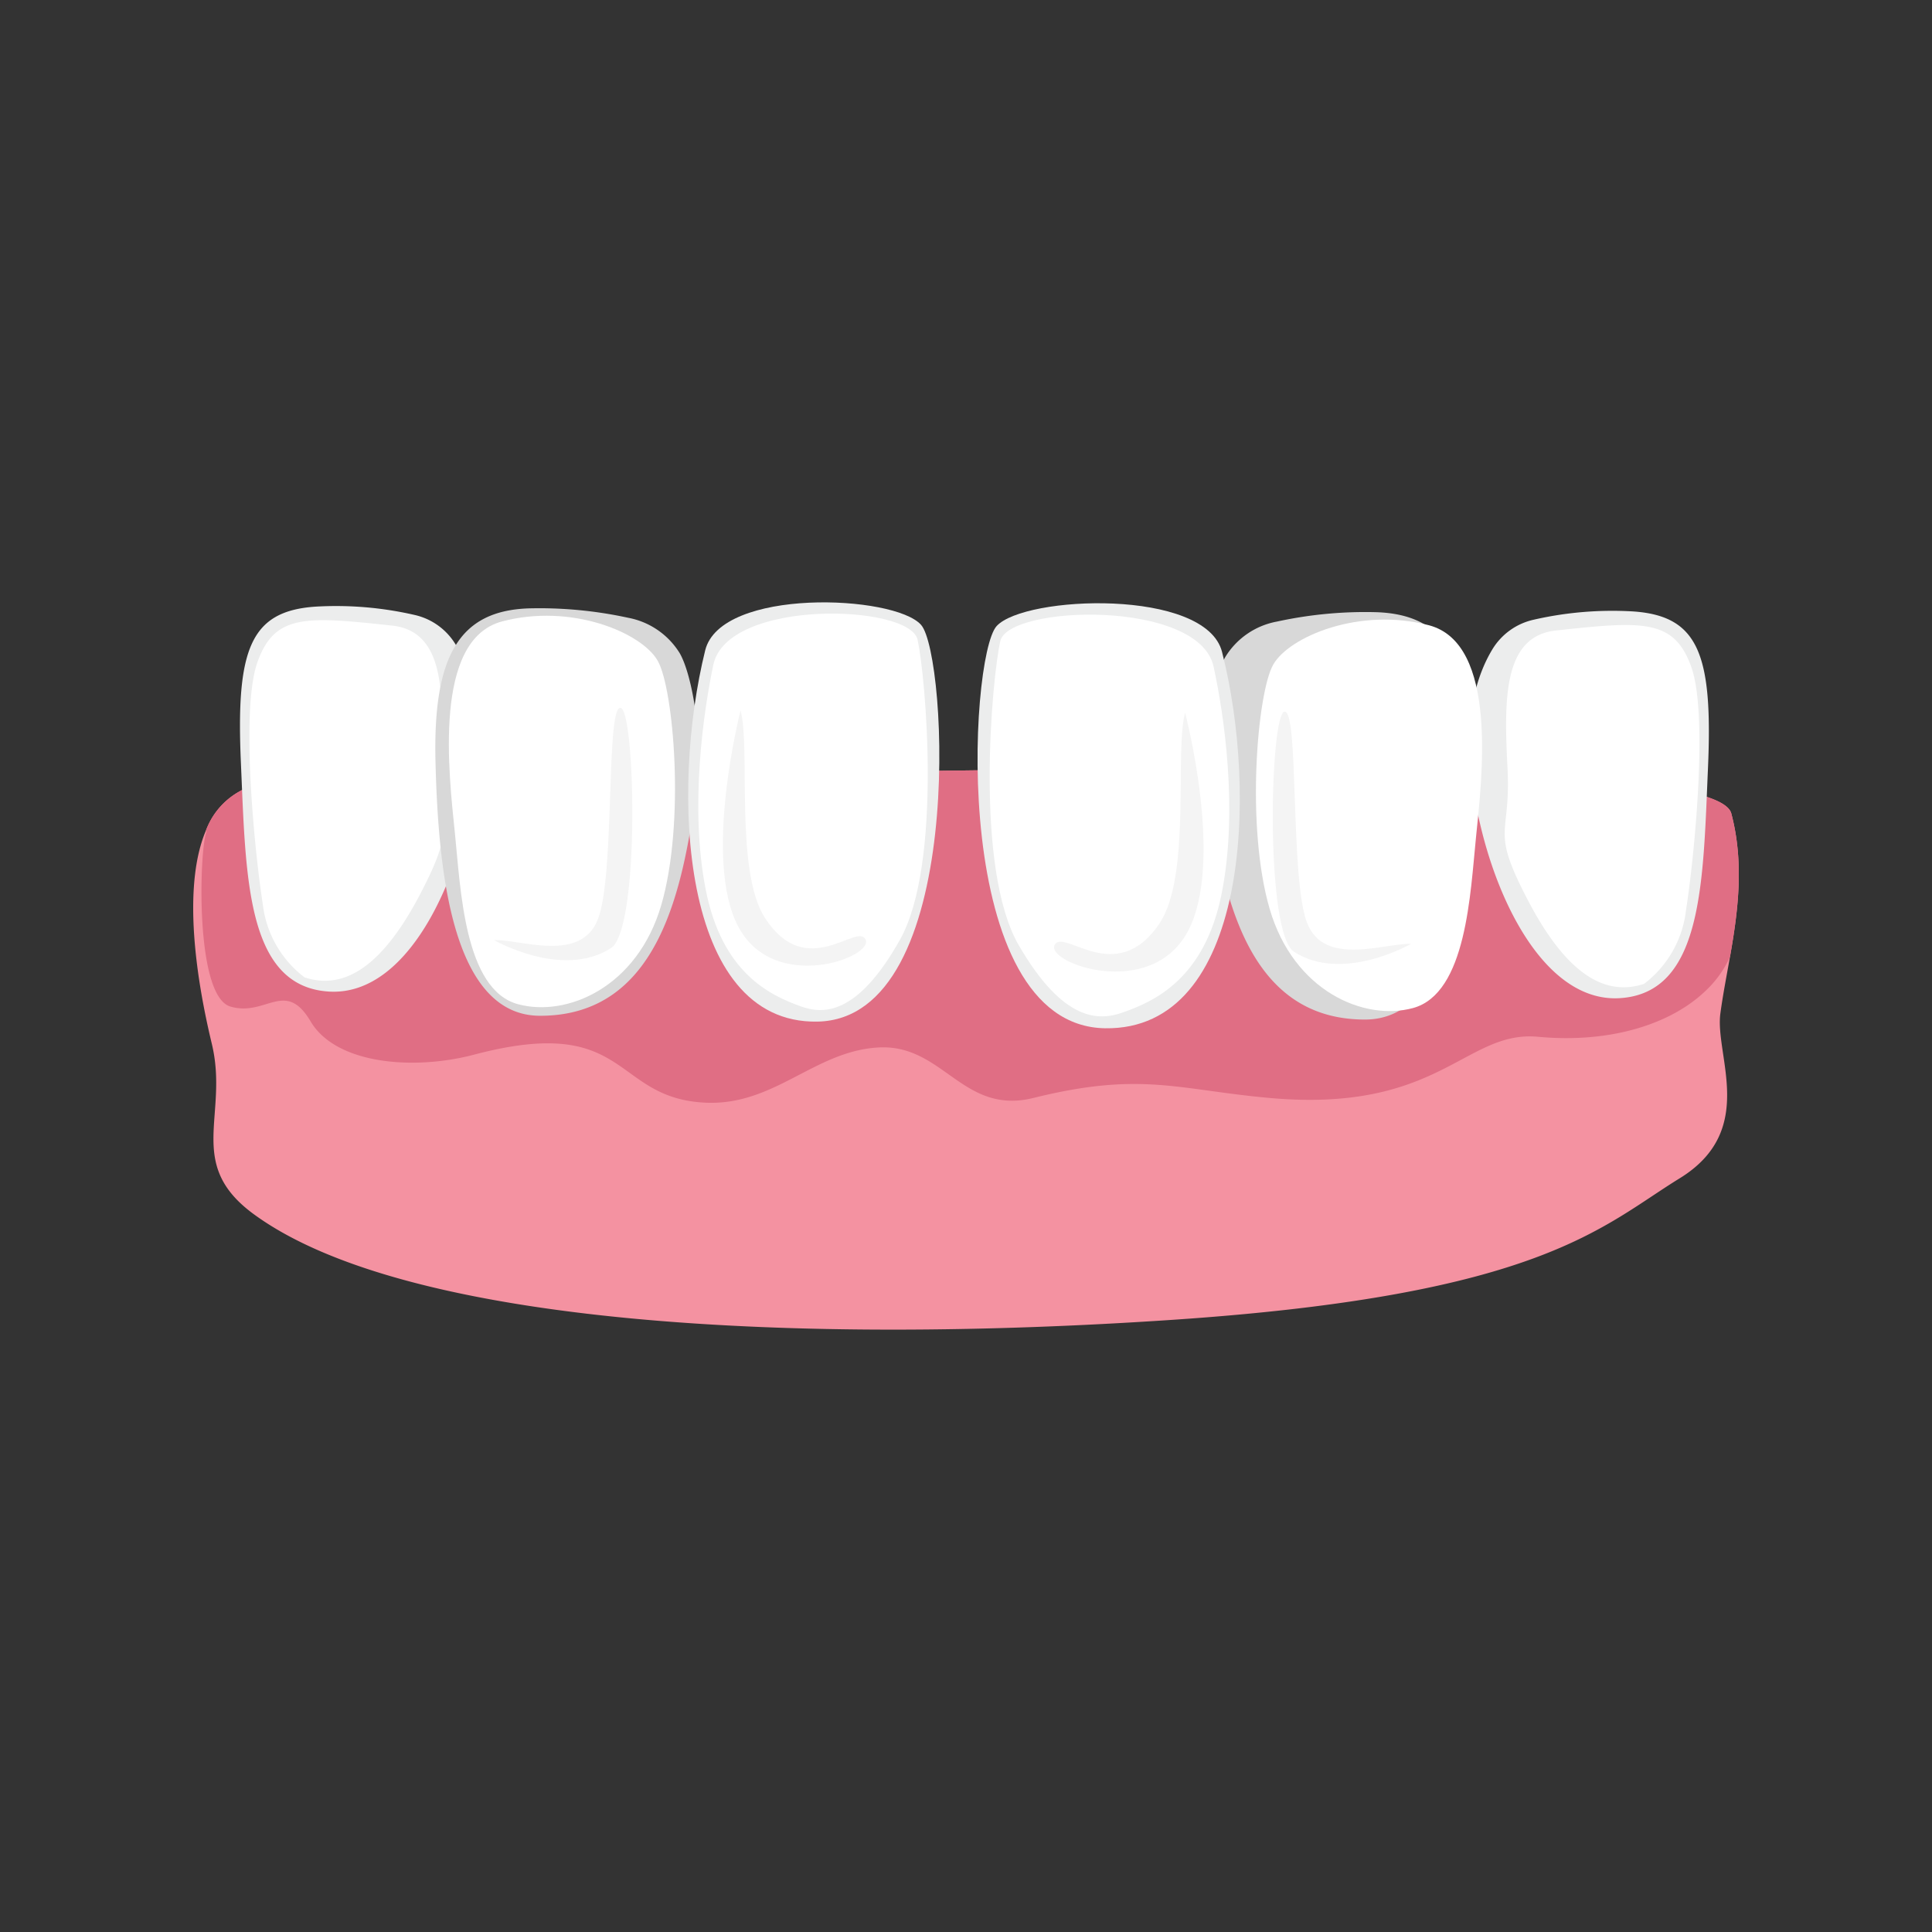 <?xml version="1.0" encoding="utf-8"?>
<svg xmlns="http://www.w3.org/2000/svg" xmlns:xlink="http://www.w3.org/1999/xlink" width="200" height="200" viewBox="0 0 200 200">
  <rect x="0" y="0" width="200" height="200" fill="#333333" stroke="none"/>
  <defs>
    <clipPath id="clip-path">
      <rect id="Rectangle_8" data-name="Rectangle 8" width="160" height="160" transform="translate(20 20)" fill="#fff"/>
    </clipPath>
    <clipPath id="clip-Small-gaps">
      <rect width="200" height="200"/>
    </clipPath>
  </defs>
  <g id="Small-gaps" clip-path="url(#clip-Small-gaps)">
    <g id="Mask_Group_2" data-name="Mask Group 2" clip-path="url(#clip-path)">
      <g id="implant_process" data-name="implant process" transform="translate(19.513 53.852)">
        <path id="Path_62" data-name="Path 62" d="M159.711,30.359C157.782,23,67.249,26.4,9.3,27.119A7.668,7.668,0,0,0,1.814,32.1c-2.947,6.894-.177,18.851.611,22.147C4.177,61.639-.33,66.62,6.712,71.807c15.834,11.644,56.736,13.56,95.2,10.966,38.137-2.572,44.369-9.675,52.452-14.645s3.617-12.726,4.217-17.075c.252-1.875.635-3.826.991-5.843C160.4,40.516,161.069,35.5,159.711,30.359Z" fill="#f492a1"/>
        <path id="Path_63" data-name="Path 63" d="M159.711,30.359C157.782,23,67.249,26.4,9.3,27.119A7.668,7.668,0,0,0,1.814,32.1l.029.2C1.123,34.233.648,49.261,4.338,50.346s5.675-2.9,8.306,1.541,10.669,5.091,16.925,3.437c16.172-4.271,14.2,4.48,23.891,4.97,7.194.364,11.352-5.38,18.021-5.715s8.662,7.046,16,5.225c11.132-2.76,14.856-.863,24.381,0,17.683,1.608,20.279-7.033,27.848-6.328S153.492,52.114,157,48.763a11.188,11.188,0,0,0,2.575-3.561C160.4,40.516,161.069,35.5,159.711,30.359Z" fill="#e06e84"/>
        <path id="Path_64" data-name="Path 64" d="M27.637,12.842A6.655,6.655,0,0,0,23.4,9.806a36.248,36.248,0,0,0-10.275-.857c-6.744.464-8.217,4.429-7.7,16.169S5.94,48.27,14.54,48.795,28.8,35.9,29.858,25.161C30.463,19.036,29,15.1,27.637,12.842Z" fill="#eceded"/>
        <path id="Path_65" data-name="Path 65" d="M12.016,47.326c4.217,1.382,8.158-1.291,12.022-8.724s1.68-6.323,2.042-13.453.474-13.645-4.989-14.238C12.156,9.948,8.922,9.686,7.14,14.688s-.289,19.682.552,25.064A11.1,11.1,0,0,0,12.016,47.326Z" fill="#fff"/>
        <ellipse id="Ellipse_3" data-name="Ellipse 3" cx="0.78" cy="0.919" rx="0.78" ry="0.919" transform="translate(125.066 21.983) rotate(-11.38)" fill="#fff"/>
        <path id="Path_66" data-name="Path 66" d="M134.984,13.356a6.7,6.7,0,0,1,4.252-3.052,36.47,36.47,0,0,1,10.321-.86c6.779.469,8.252,4.45,7.738,16.247s-.514,23.259-9.131,23.786-14.345-12.952-15.414-23.757C132.141,19.58,133.609,15.623,134.984,13.356Z" fill="#eceded"/>
        <path id="Path_67" data-name="Path 67" d="M150.676,48c-4.239,1.388-8.2-1.3-12.078-8.767s-1.688-6.353-2.052-13.517-.474-13.71,5.013-14.3c8.975-.97,12.231-1.238,14.015,3.791s.292,19.776-.555,25.185A11.155,11.155,0,0,1,150.676,48Z" fill="#fff"/>
        <path id="Path_68" data-name="Path 68" d="M107.326,14.168a7.944,7.944,0,0,1,5.342-3.673,42.935,42.935,0,0,1,10.31-.973c7.17.246,9.913,4.882,9.645,15.944s-1.672,26.206-10.811,26.225c-12.408.027-14.83-13.359-16.207-23.438C104.882,22.983,106.048,16.392,107.326,14.168Z" fill="#d8d8d8"/>
        <path id="Path_69" data-name="Path 69" d="M126.764,50.5c-5.075,1.38-12.362-1.752-14.843-10.267s-1.286-22.364.367-25.279,8.967-5.975,16.129-4.078,5.5,15.735,4.871,21.892C132.693,38.555,132.318,48.982,126.764,50.5Z" fill="#fff"/>
        <path id="Path_70" data-name="Path 70" d="M50.858,13.777A8,8,0,0,0,45.515,10.1a43.211,43.211,0,0,0-10.3-.973c-7.17.246-9.927,4.882-9.645,15.944S27.24,51.281,36.379,51.3c12.408.027,14.83-13.356,16.207-23.435C53.3,22.592,52.136,16,50.858,13.777Z" fill="#d8d8d8"/>
        <path id="Path_71" data-name="Path 71" d="M34.1,50.1c5.075,1.38,12.362-1.75,14.843-10.267s1.286-22.361-.367-25.279-8.967-5.983-16.129-4.072-5.5,15.733-4.871,21.89C28.17,38.166,28.545,48.591,34.1,50.1Z" fill="#fff"/>
        <path id="Path_72" data-name="Path 72" d="M31.634,43.468c2.781-.086,8.981,2.393,10.755-2.178s.8-22,2.331-21.868,2.05,22.916-.981,24.869C38.7,47.538,31.634,43.468,31.634,43.468Z" fill="#f4f4f4"/>
        <path id="Path_73" data-name="Path 73" d="M126.549,43.857c-2.781-.083-8.981,2.393-10.755-2.176s-.817-22-2.331-21.871-2.05,22.918.981,24.869C119.495,47.929,126.549,43.857,126.549,43.857Z" fill="#f4f4f4"/>
        <path id="Path_74" data-name="Path 74" d="M53.489,13.471c1.608-6.513,19.593-5.76,22.35-2.634s4.707,40.813-10.752,41.068C50.882,52.138,49.9,27.95,53.489,13.471Z" fill="#eceded"/>
        <path id="Path_75" data-name="Path 75" d="M54.33,14.969c1.46-6.878,20.319-6.294,21.142-2.607s2.6,23.2-1.827,31.079-7.965,7.7-10.216,6.9c-3.317-1.179-8.215-3.523-9.9-12.167C51.868,29.63,53.317,19.792,54.33,14.969Z" fill="#fff"/>
        <path id="Path_76" data-name="Path 76" d="M57.151,19.69c1.056,3.92-.632,16.652,2.543,21.514,4.306,6.6,9.538.388,10.4,2.21s-9.466,5.659-13.182-1.34S57.151,19.69,57.151,19.69Z" fill="#f4f4f4"/>
        <path id="Path_77" data-name="Path 77" d="M106.991,13.629c-1.7-6.6-20.451-5.838-23.334-2.669S78.741,52.337,94.883,52.594C109.713,52.83,110.739,28.309,106.991,13.629Z" fill="#eceded"/>
        <path id="Path_78" data-name="Path 78" d="M106.115,15.149C104.588,8.182,84.9,8.767,84.04,12.507S81.324,36.023,85.948,44s8.306,7.8,10.666,6.993c3.464-1.195,8.574-3.569,10.334-12.325C108.684,30.008,107.184,20.038,106.115,15.149Z" fill="#fff"/>
        <path id="Path_79" data-name="Path 79" d="M103.168,19.934c-1.1,3.976.659,16.879-2.655,21.812-4.5,6.7-9.959.394-10.859,2.24s9.884,5.739,13.763-1.358S103.168,19.934,103.168,19.934Z" fill="#f4f4f4"/>
      </g>
    </g>
  </g>
</svg>